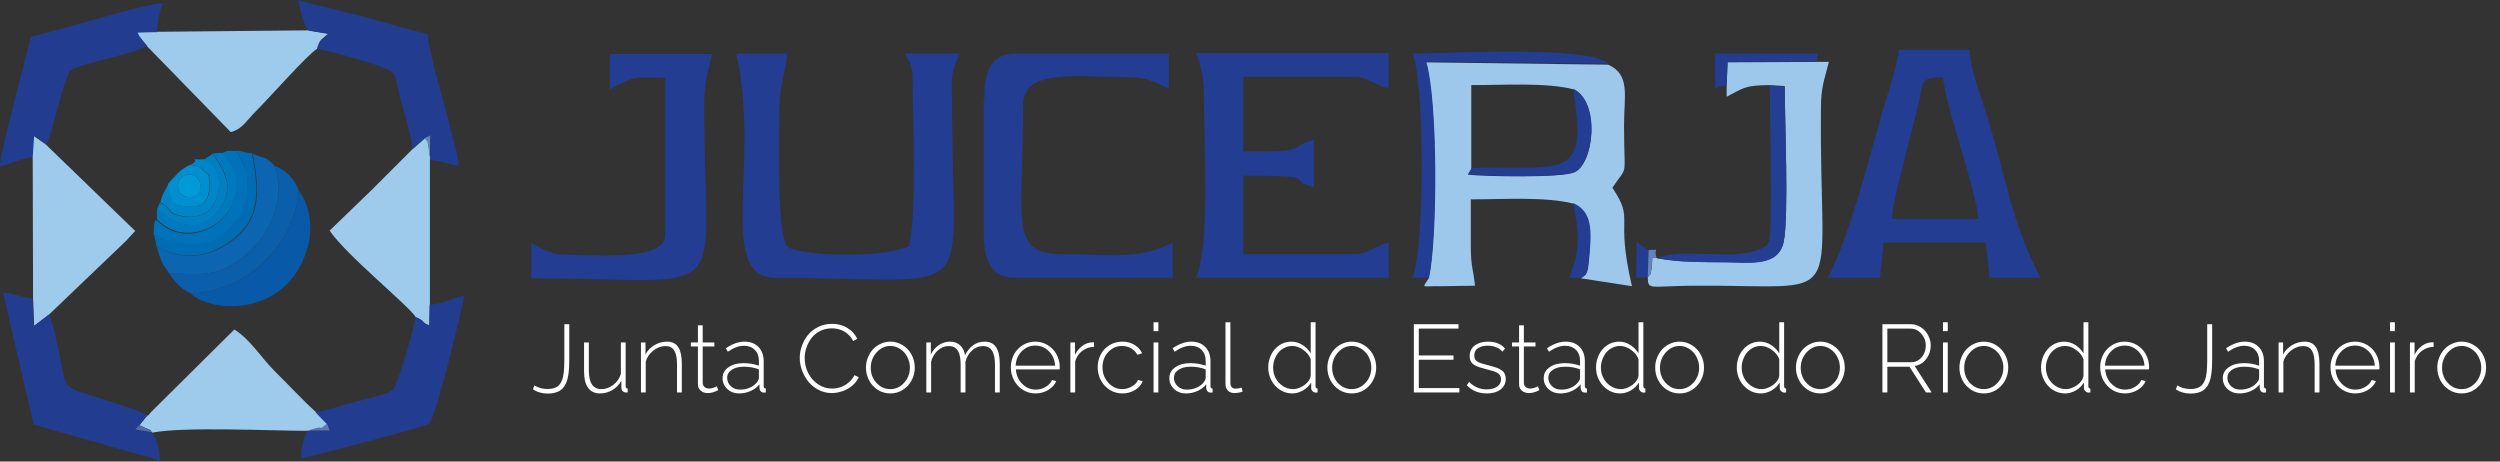 <svg width="260" height="48" viewBox="0 0 260 48" fill="none" xmlns="http://www.w3.org/2000/svg">
<rect x="0" y="0" width="260" height="48" fill="#333333" stroke="none"/>
<g clip-path="url(#clip0_650_218)">
<path fill-rule="evenodd" clip-rule="evenodd" d="M15.269 4.781L24 13.739C25.133 13.436 25.549 12.681 26.305 11.887C28.044 10.148 31.936 5.726 32.957 5.084C33.297 3.988 33.373 4.215 34.129 3.496L32.088 3.156L16.289 3.307L14.248 3.345C14.627 4.063 14.324 3.534 14.702 4.063C14.891 4.366 15.08 4.517 15.269 4.744V4.781Z" fill="#9ECAEC"/>
<path fill-rule="evenodd" clip-rule="evenodd" d="M3.402 16.309L3.439 31.011L3.553 33.883L5.14 32.674L13.001 25.153C13.039 25.115 13.115 25.039 13.152 25.002L14.06 24.019L4.762 15.024L3.477 14.117L3.326 16.347L3.402 16.309Z" fill="#9ECAEC"/>
<path fill-rule="evenodd" clip-rule="evenodd" d="M15.345 43.181L14.513 44.201C14.816 44.428 14.627 44.239 15.118 44.504C15.798 44.844 15.458 44.504 15.836 44.995C19.086 44.352 28.157 44.806 32.05 44.806L32.995 44.541C33.826 44.315 32.844 45.033 34.053 44.088L32.881 42.878C31.407 41.556 30.085 40.082 28.611 38.645C27.099 37.134 26.116 35.395 24.378 34.261L15.685 42.878C15.647 42.916 15.571 43.03 15.534 43.067C15.496 43.105 15.42 43.181 15.383 43.256L15.345 43.181Z" fill="#9ECAEC"/>
<path fill-rule="evenodd" clip-rule="evenodd" d="M42.897 15.515C41.461 16.951 40.138 18.274 38.664 19.748L34.28 23.981C35.943 26.476 42.481 31.767 43.237 32.976C44.333 33.43 43.728 33.505 44.673 33.846L44.711 31.653V16.611L44.749 16.384C44.598 15.78 44.711 15.78 44.598 15.326C44.333 14.155 44.711 14.986 44.182 14.381L42.897 15.515Z" fill="#9ECAEC"/>
<path fill-rule="evenodd" clip-rule="evenodd" d="M3.402 16.309L3.553 14.079L4.838 14.986C5.556 13.588 6.652 7.881 7.37 7.314C8.201 6.633 13.795 5.651 15.307 4.781C15.118 4.555 14.967 4.366 14.74 4.101C14.362 3.61 14.664 4.101 14.286 3.383L16.327 3.345C16.365 2.174 16.592 1.078 16.97 0.322C15.307 0.322 5.82 3.232 3.213 3.837C2.646 6.218 0.038 15.629 0 17.291C1.209 17.027 2.192 16.46 3.402 16.347V16.309Z" fill="#223C90"/>
<path fill-rule="evenodd" clip-rule="evenodd" d="M44.673 31.653L44.636 33.846C43.728 33.505 44.295 33.43 43.199 32.976C43.124 33.997 41.347 40.082 40.856 40.535C40.327 41.026 37.946 41.518 36.963 41.782C35.338 42.198 34.393 42.576 32.806 42.878L33.977 44.088L34.242 44.806H31.974C31.521 45.713 31.332 46.318 31.332 47.678C32.768 47.338 44.258 44.39 44.636 44.05C45.354 43.408 48.226 31.389 48.264 30.746C46.903 31.049 46.147 31.616 44.636 31.691L44.673 31.653Z" fill="#223C90"/>
<path fill-rule="evenodd" clip-rule="evenodd" d="M15.798 44.995L14.059 44.693L14.475 44.239L15.307 43.219C15.231 43.181 15.156 43.03 15.118 43.105L14.513 42.803C14.097 42.614 14.059 42.614 13.568 42.463L7.786 40.573C6.614 40.006 6.727 39.401 6.198 37.02C5.896 35.66 5.556 33.619 5.102 32.712L3.515 33.921L3.401 31.049C2.23 30.935 1.512 30.52 0.302 30.406L3.515 44.163L13.228 46.922C14.438 47.263 15.685 47.527 16.63 47.981C16.592 46.734 16.403 45.789 15.798 44.995Z" fill="#223C90"/>
<path fill-rule="evenodd" clip-rule="evenodd" d="M32.126 3.194L34.166 3.534C33.411 4.252 33.335 4.026 32.995 5.122C34.091 5.159 40.1 6.936 40.629 7.389C41.234 7.918 41.121 8.07 41.385 9.203C41.839 11.169 42.784 13.852 42.897 15.515L44.182 14.381L44.787 14.079L44.749 16.422L44.711 16.649C45.883 16.724 46.676 17.065 47.697 17.291C47.659 16.006 47.281 15.175 46.979 13.852C46.412 11.396 44.56 5.537 44.484 3.534C42.292 3.043 40.214 2.4 37.946 1.758L31.029 0.019C31.294 1.191 31.445 2.287 32.126 3.232V3.194Z" fill="#223C90"/>
<path fill-rule="evenodd" clip-rule="evenodd" d="M19.842 30.52C22.11 32.674 30.236 32.976 32.088 25.342C32.541 23.376 32.126 21.146 31.067 19.824C30.614 25.417 25.852 30.293 19.842 30.52Z" fill="#0859A7"/>
<path fill-rule="evenodd" clip-rule="evenodd" d="M16.327 25.72C16.743 27.194 16.819 27.345 17.612 28.441C19.653 28.479 21.656 28.705 23.244 27.987C27.628 25.984 30.047 21.033 28.535 17.254C27.628 16.158 27.439 16.535 26.267 15.969C27.061 19.861 27.061 22.658 24.491 24.775C22.148 26.665 19.389 27.269 16.365 25.72H16.327Z" fill="#0B65B0"/>
<path fill-rule="evenodd" clip-rule="evenodd" d="M17.612 28.441C18.179 29.31 18.746 29.991 19.842 30.52C25.814 30.293 30.614 25.417 31.067 19.824C30.727 18.69 29.669 17.594 28.535 17.254C30.047 21.033 27.628 25.984 23.244 27.987C21.656 28.706 19.653 28.479 17.612 28.441Z" fill="#0B5EAA"/>
<path fill-rule="evenodd" clip-rule="evenodd" d="M16.327 22.847C16.063 23.15 16.176 22.583 16.025 23.414C15.987 23.716 15.987 24.057 15.987 24.359C18.784 25.531 21.581 26.324 23.962 23.679C24.944 22.583 25.549 21.94 25.7 20.202C25.965 17.48 25.285 17.329 24.642 15.704C23.546 15.704 23.773 15.591 23.017 15.969L24.151 17.48C26.154 22.431 19.842 26.589 16.289 22.885L16.327 22.847Z" fill="#0072B9"/>
<path fill-rule="evenodd" clip-rule="evenodd" d="M15.987 24.321C16.176 25.077 16.138 24.85 16.29 25.682C19.313 27.232 22.072 26.665 24.416 24.737C26.985 22.658 26.985 19.861 26.192 15.931C25.323 15.855 25.323 15.78 24.604 15.629C25.247 17.254 25.89 17.405 25.663 20.126C25.512 21.865 24.869 22.507 23.924 23.603C21.543 26.287 18.746 25.455 15.95 24.284L15.987 24.321Z" fill="#006CB4"/>
<path fill-rule="evenodd" clip-rule="evenodd" d="M16.327 21.751V22.809C19.918 26.476 26.192 22.356 24.189 17.405L23.055 15.893L22.11 15.969C23.433 17.707 24.68 19.899 22.337 22.28C19.994 24.661 17.461 22.545 16.327 21.751Z" fill="#0079BE"/>
<path fill-rule="evenodd" clip-rule="evenodd" d="M19.842 17.14C21.09 17.367 20.901 17.518 21.732 18.198C22.11 20.995 21.203 21.94 18.368 21.298C17.915 20.655 17.65 20.277 17.499 19.181C17.121 19.861 16.894 20.202 16.668 21.033C18.066 21.751 17.31 22.205 19.011 22.469C20.069 22.658 21.165 22.469 21.845 21.751C23.206 20.315 23.244 17.14 21.165 16.573C19.54 16.573 20.56 16.498 20.22 16.876L19.918 17.102L19.842 17.14Z" fill="#0085C8"/>
<path fill-rule="evenodd" clip-rule="evenodd" d="M21.127 16.611C23.206 17.178 23.206 20.315 21.808 21.789C21.165 22.469 20.031 22.658 18.973 22.507C17.272 22.243 18.028 21.789 16.63 21.071L16.327 21.789C17.461 22.583 20.031 24.699 22.337 22.318C24.642 19.937 23.395 17.745 22.11 16.006L21.127 16.649V16.611Z" fill="#007FC3"/>
<path fill-rule="evenodd" clip-rule="evenodd" d="M18.595 19.824C18.028 18.123 20.334 17.48 20.787 18.954C21.316 20.731 18.935 20.92 18.595 19.824ZM17.461 19.181C17.612 20.277 17.877 20.693 18.33 21.298C21.165 21.978 22.072 20.995 21.694 18.198C20.863 17.518 21.052 17.367 19.804 17.14C18.633 17.632 18.255 18.312 17.423 19.181H17.461Z" fill="#008FD0"/>
<path fill-rule="evenodd" clip-rule="evenodd" d="M18.595 19.824C18.973 20.92 21.354 20.731 20.787 18.954C20.334 17.48 18.028 18.123 18.595 19.824Z" fill="#009AD9"/>
<path fill-rule="evenodd" clip-rule="evenodd" d="M32.012 44.768H34.28L34.015 44.05C32.806 44.995 33.789 44.277 32.957 44.504L32.012 44.768Z" fill="#5979B7"/>
<path fill-rule="evenodd" clip-rule="evenodd" d="M15.798 44.995C15.382 44.504 15.723 44.882 15.08 44.504C14.589 44.277 14.816 44.428 14.475 44.201L14.06 44.655L15.798 44.957V44.995Z" fill="#506DB0"/>
<path fill-rule="evenodd" clip-rule="evenodd" d="M44.711 16.422L44.749 14.079L44.144 14.381C44.673 15.024 44.333 14.154 44.56 15.326C44.673 15.78 44.522 15.78 44.711 16.384V16.422Z" fill="#6184BD"/>
<g clip-path="url(#clip1_650_218)">
<path fill-rule="evenodd" clip-rule="evenodd" d="M153.012 17.544V8.851C156.489 8.851 160.787 8.562 163.637 9.286C166.438 10.687 165.762 17.061 163.733 17.931C162.381 18.51 154.557 18.366 152.674 18.172L153.012 17.593V17.544ZM148.617 28.894C147.893 30.101 147.7 29.715 150.018 29.763C151.08 29.763 152.288 29.715 153.398 29.715C153.253 28.121 152.964 27.783 152.964 25.658C152.964 24.016 152.964 22.374 152.964 20.732C156.441 20.732 160.739 20.442 163.588 21.167C165.52 22.084 165.52 23.871 165.23 26.914C165.037 28.894 164.796 28.604 164.409 28.942L169.722 29.763C167.935 22.133 170.06 23.098 167.693 19.525C169.384 16.965 168.901 18.848 168.901 13.005C168.901 9.914 169.577 7.789 167.259 6.727L148.279 6.485C149.486 10.445 149.486 24.837 148.569 28.99L148.617 28.894Z" fill="#9DC8EB"/>
<path fill-rule="evenodd" clip-rule="evenodd" d="M80.618 28.894C102.206 28.894 99.067 32.129 99.019 11.701C99.019 8.513 98.681 7.789 99.84 5.567H94.093C94.527 6.388 94.914 6.775 94.914 8.03C94.914 12.473 95.397 21.794 94.527 25.61C91.823 26.913 82.84 26.624 81.874 25.61C80.715 24.451 81.053 13.198 81.053 11.314C81.053 8.707 81.681 7.741 81.874 5.567H76.562C79.17 16.723 74.388 28.894 80.667 28.894H80.618Z" fill="#223D92"/>
<path fill-rule="evenodd" clip-rule="evenodd" d="M202.079 8.03C202.321 11.121 205.508 19.573 205.749 22.76H196.767C196.815 20.732 198.892 13.633 199.519 10.783C200.051 8.417 199.664 8.079 202.079 8.03ZM190.199 28.894H195.511L195.897 25.223H206.522L206.909 28.894H212.221C209.082 22.953 208.599 18.124 206.426 11.363C205.943 9.914 204.88 6.968 204.832 5.181H197.491C197.346 6.823 196.332 9.672 195.849 11.314C194.4 16.434 192.275 24.789 190.102 28.894H190.199Z" fill="#223D92"/>
<path fill-rule="evenodd" clip-rule="evenodd" d="M125.194 9.673C125.194 14.55 125.87 25.803 124.373 28.894H144.416V25.223C142.773 25.61 142.387 26.431 140.745 26.431H129.299V18.269C137.751 18.269 133.501 18.655 136.64 19.476V14.55C133.453 15.42 136.833 15.758 129.299 15.758V7.982H140.745C142.387 7.982 142.773 8.803 144.416 9.19V5.519H124.373C124.856 6.582 125.194 8.031 125.194 9.624V9.673Z" fill="#223D92"/>
<path fill-rule="evenodd" clip-rule="evenodd" d="M102.303 10.493V23.968C102.303 26.72 102.786 28.894 105.587 28.894H121.959V25.223C118.481 27.058 115.487 26.431 110.513 26.431C104.862 26.431 106.408 23.002 106.408 10.88C106.408 7.016 112.445 8.03 117.467 8.03C119.254 8.03 120.365 8.658 121.572 9.238V5.567H105.635C102.834 5.567 102.351 7.741 102.351 10.493H102.303Z" fill="#223D92"/>
<path fill-rule="evenodd" clip-rule="evenodd" d="M63.426 9.286C66.227 7.789 65.792 8.079 69.173 8.079V24.451C69.173 27.252 61.59 26.479 58.548 26.479C57.292 26.479 56.181 25.755 55.264 25.272V28.942C76.417 28.942 73.374 32.13 73.23 11.749C73.23 8.465 73.471 8.079 74.05 5.616H63.426V9.286Z" fill="#223D92"/>
<path fill-rule="evenodd" clip-rule="evenodd" d="M179.574 8.851V10.059C181.264 9.189 181.457 8.851 184.065 8.851L185.611 8.948C185.611 12.425 186.045 22.326 185.514 25.078C184.983 27.735 182.037 27.3 179.574 27.252C176.628 27.252 174.744 27.3 172.281 26.817H171.847C171.847 26.962 171.798 27.88 171.75 28.024C171.557 28.894 171.702 28.362 171.364 28.845C171.412 30.198 171.509 29.763 175.903 29.715C192.565 29.57 189.184 32.516 189.378 11.314C189.378 8.948 189.764 8.272 190.199 6.437H188.991L179.67 6.485L179.574 8.9V8.851Z" fill="#9DC8EB"/>
<path fill-rule="evenodd" clip-rule="evenodd" d="M148.617 28.894C149.535 24.74 149.535 10.349 148.327 6.388L167.307 6.63C165.375 4.698 150.404 5.567 146.878 5.567C148.182 8.224 148.182 26.141 146.878 28.894H148.617Z" fill="#223D92"/>
<path fill-rule="evenodd" clip-rule="evenodd" d="M172.281 26.865C174.793 27.3 176.628 27.252 179.574 27.3C182.037 27.3 184.983 27.783 185.514 25.127C186.045 22.422 185.611 12.474 185.611 8.996L184.065 8.9C184.065 13.681 184.259 18.945 184.114 23.63C184.065 25.32 184.017 25.513 182.81 25.996C180.057 27.107 175.083 25.706 172.281 26.865Z" fill="#243E92"/>
<path fill-rule="evenodd" clip-rule="evenodd" d="M153.012 17.544L152.674 18.124C154.606 18.317 162.381 18.51 163.733 17.883C165.762 17.013 166.486 10.638 163.637 9.238C163.878 11.942 164.941 15.806 162.381 16.965C160.642 17.786 155.668 17.255 153.012 17.496V17.544Z" fill="#223D92"/>
<path fill-rule="evenodd" clip-rule="evenodd" d="M179.574 8.851L179.67 6.437L188.991 6.388V5.567H178.366V9.238C178.898 8.948 178.801 8.996 179.574 8.851Z" fill="#223D92"/>
<path fill-rule="evenodd" clip-rule="evenodd" d="M164.458 28.894C164.844 28.556 165.134 28.845 165.279 26.865C165.569 23.823 165.569 22.036 163.637 21.118C163.782 22.664 164.168 23.098 164.071 25.223C164.023 27.01 163.589 27.397 163.25 28.894H164.458Z" fill="#223D92"/>
<path fill-rule="evenodd" clip-rule="evenodd" d="M171.364 28.845L171.46 26.044L170.205 25.175L170.156 28.894L171.364 28.845Z" fill="#223D92"/>
<path fill-rule="evenodd" clip-rule="evenodd" d="M171.364 28.845C171.702 28.363 171.557 28.894 171.75 28.024C171.75 27.928 171.847 26.962 171.847 26.817H172.281C171.895 25.755 172.813 25.996 171.46 25.996L171.364 28.797V28.845Z" fill="#6184BD"/>
<path d="M55.586 40.077C55.957 40.331 56.416 40.458 56.963 40.458C57.178 40.458 57.368 40.435 57.534 40.389C57.7 40.344 57.844 40.282 57.964 40.204C58.088 40.123 58.192 40.015 58.277 39.882C58.361 39.745 58.43 39.6 58.482 39.447C58.537 39.291 58.579 39.102 58.609 38.881C58.641 38.659 58.662 38.436 58.672 38.212C58.685 37.987 58.692 37.723 58.692 37.421V33.719H59.204V37.328C59.204 37.66 59.198 37.953 59.185 38.207C59.172 38.457 59.146 38.715 59.107 38.978C59.068 39.239 59.014 39.462 58.946 39.647C58.88 39.833 58.793 40.012 58.682 40.184C58.571 40.354 58.438 40.49 58.282 40.594C58.129 40.699 57.943 40.78 57.725 40.839C57.507 40.901 57.259 40.931 56.983 40.931C56.377 40.931 55.858 40.783 55.425 40.487L55.586 40.077ZM60.742 38.617V35.619H61.24V38.549C61.24 39.828 61.677 40.468 62.549 40.468C62.989 40.468 63.397 40.323 63.775 40.033C64.152 39.743 64.418 39.366 64.571 38.9V35.619H65.069V40.16C65.069 40.316 65.139 40.399 65.279 40.409V40.819C65.165 40.829 65.082 40.829 65.029 40.819C64.919 40.803 64.825 40.752 64.746 40.668C64.671 40.583 64.632 40.484 64.629 40.37L64.619 39.589C64.395 40.002 64.084 40.328 63.687 40.565C63.29 40.8 62.86 40.917 62.398 40.917C61.854 40.917 61.442 40.723 61.162 40.336C60.882 39.948 60.742 39.375 60.742 38.617ZM70.908 40.819H70.41V37.919C70.41 37.251 70.314 36.763 70.122 36.454C69.93 36.145 69.629 35.99 69.219 35.99C68.776 35.99 68.355 36.145 67.954 36.454C67.557 36.763 67.292 37.146 67.158 37.601V40.819H66.66V35.619H67.129V36.859C67.341 36.462 67.65 36.141 68.057 35.897C68.467 35.653 68.902 35.531 69.361 35.531C69.907 35.531 70.301 35.725 70.542 36.112C70.786 36.496 70.908 37.069 70.908 37.831V40.819ZM74.693 40.57L74.634 40.604C74.595 40.624 74.561 40.64 74.531 40.653C74.502 40.666 74.458 40.686 74.4 40.712C74.344 40.734 74.289 40.756 74.234 40.775C74.178 40.791 74.117 40.808 74.048 40.824C73.983 40.84 73.911 40.853 73.833 40.863C73.758 40.873 73.682 40.878 73.604 40.878C73.314 40.878 73.072 40.796 72.876 40.633C72.681 40.468 72.583 40.24 72.583 39.95V36.029H71.851V35.619H72.583V33.837H73.081V35.619H74.292V36.029H73.081V39.828C73.091 40.013 73.158 40.157 73.281 40.258C73.405 40.358 73.555 40.409 73.731 40.409C73.854 40.409 73.981 40.391 74.112 40.355C74.242 40.316 74.336 40.282 74.395 40.253C74.457 40.22 74.505 40.193 74.541 40.17L74.693 40.57ZM75.147 39.32C75.147 38.861 75.349 38.488 75.752 38.202C76.156 37.912 76.68 37.767 77.325 37.767C77.901 37.767 78.434 37.855 78.926 38.031V37.538C78.926 37.056 78.784 36.674 78.501 36.39C78.221 36.104 77.842 35.961 77.364 35.961C76.849 35.961 76.293 36.167 75.694 36.581L75.484 36.219C76.167 35.761 76.812 35.531 77.417 35.531C78.036 35.531 78.524 35.715 78.882 36.083C79.243 36.447 79.424 36.945 79.424 37.577V40.16C79.424 40.316 79.497 40.399 79.644 40.409V40.819C79.497 40.829 79.414 40.832 79.395 40.829C79.271 40.816 79.173 40.765 79.102 40.678C79.03 40.59 78.991 40.49 78.985 40.38V39.969C78.747 40.266 78.439 40.498 78.062 40.668C77.684 40.834 77.289 40.917 76.875 40.917C76.38 40.917 75.969 40.764 75.64 40.458C75.311 40.152 75.147 39.773 75.147 39.32ZM78.726 39.75C78.859 39.587 78.926 39.431 78.926 39.281V38.417C78.46 38.231 77.943 38.138 77.373 38.138C76.846 38.138 76.423 38.244 76.104 38.456C75.785 38.664 75.625 38.943 75.625 39.291C75.625 39.629 75.751 39.919 76.001 40.16C76.255 40.401 76.579 40.521 76.973 40.521C77.341 40.521 77.683 40.451 77.998 40.311C78.314 40.168 78.557 39.981 78.726 39.75ZM86.533 33.68C87.142 33.68 87.674 33.822 88.13 34.105C88.586 34.385 88.928 34.76 89.156 35.228L88.736 35.468C88.576 35.155 88.369 34.898 88.115 34.696C87.862 34.491 87.601 34.349 87.334 34.271C87.071 34.19 86.791 34.149 86.494 34.149C86.061 34.149 85.663 34.24 85.298 34.423C84.937 34.605 84.641 34.844 84.409 35.14C84.182 35.437 84.004 35.767 83.877 36.132C83.75 36.496 83.687 36.869 83.687 37.25C83.687 37.803 83.811 38.322 84.058 38.807C84.305 39.289 84.647 39.676 85.083 39.969C85.523 40.263 86.003 40.409 86.524 40.409C86.823 40.409 87.116 40.363 87.403 40.272C87.689 40.178 87.964 40.023 88.228 39.808C88.495 39.59 88.706 39.327 88.862 39.017L89.307 39.227C89.157 39.569 88.926 39.869 88.614 40.126C88.301 40.38 87.961 40.568 87.593 40.692C87.225 40.816 86.856 40.878 86.485 40.878C86.016 40.878 85.572 40.772 85.152 40.56C84.735 40.349 84.383 40.07 84.097 39.725C83.814 39.38 83.589 38.99 83.423 38.553C83.257 38.114 83.174 37.67 83.174 37.221C83.174 36.788 83.251 36.363 83.404 35.946C83.557 35.526 83.771 35.148 84.048 34.813C84.328 34.475 84.684 34.201 85.117 33.993C85.55 33.785 86.022 33.68 86.533 33.68ZM90.059 38.231C90.059 37.87 90.124 37.525 90.254 37.196C90.384 36.864 90.562 36.576 90.786 36.332C91.011 36.088 91.281 35.894 91.597 35.751C91.913 35.604 92.246 35.531 92.598 35.531C93.063 35.531 93.492 35.655 93.882 35.902C94.276 36.146 94.584 36.475 94.805 36.888C95.026 37.302 95.137 37.749 95.137 38.231C95.137 38.71 95.026 39.154 94.805 39.564C94.587 39.974 94.282 40.303 93.892 40.55C93.501 40.795 93.07 40.917 92.598 40.917C92.123 40.917 91.69 40.795 91.299 40.55C90.908 40.303 90.604 39.974 90.386 39.564C90.168 39.154 90.059 38.71 90.059 38.231ZM91.153 39.823C91.55 40.253 92.028 40.468 92.588 40.468C93.148 40.468 93.628 40.248 94.029 39.808C94.429 39.369 94.629 38.84 94.629 38.221C94.629 37.922 94.574 37.634 94.463 37.357C94.356 37.081 94.211 36.843 94.029 36.644C93.846 36.443 93.63 36.281 93.379 36.161C93.132 36.04 92.871 35.98 92.598 35.98C92.044 35.98 91.566 36.205 91.162 36.654C90.759 37.1 90.557 37.632 90.557 38.251C90.557 38.866 90.755 39.39 91.153 39.823ZM103.975 40.819H103.477V37.919C103.477 37.264 103.374 36.779 103.169 36.464C102.967 36.148 102.656 35.99 102.237 35.99C101.813 35.99 101.434 36.14 101.099 36.439C100.767 36.739 100.536 37.129 100.406 37.611V40.819H99.907V37.919C99.907 37.255 99.807 36.768 99.605 36.459C99.406 36.146 99.097 35.99 98.677 35.99C98.257 35.99 97.879 36.138 97.544 36.434C97.212 36.727 96.976 37.116 96.836 37.601V40.819H96.338V35.619H96.807V36.859C97.022 36.439 97.303 36.114 97.652 35.883C98 35.648 98.382 35.531 98.799 35.531C99.229 35.531 99.58 35.66 99.854 35.917C100.13 36.171 100.298 36.511 100.357 36.937C100.851 36 101.532 35.531 102.398 35.531C102.945 35.531 103.343 35.726 103.594 36.117C103.848 36.508 103.975 37.079 103.975 37.831V40.819ZM107.696 40.917C107.22 40.917 106.784 40.795 106.387 40.55C105.993 40.303 105.684 39.971 105.459 39.554C105.238 39.138 105.127 38.685 105.127 38.197C105.127 37.712 105.236 37.266 105.454 36.859C105.676 36.452 105.98 36.13 106.367 35.892C106.758 35.651 107.191 35.531 107.666 35.531C108.145 35.531 108.579 35.653 108.97 35.897C109.364 36.138 109.67 36.462 109.888 36.869C110.106 37.276 110.215 37.718 110.215 38.197C110.215 38.311 110.212 38.384 110.205 38.417H105.65C105.692 39.016 105.912 39.517 106.309 39.921C106.706 40.321 107.175 40.521 107.715 40.521C108.076 40.521 108.417 40.428 108.736 40.243C109.058 40.054 109.282 39.813 109.409 39.52L109.849 39.638C109.699 40.008 109.422 40.315 109.019 40.555C108.615 40.796 108.174 40.917 107.696 40.917ZM105.625 38.031H109.737C109.694 37.422 109.478 36.923 109.087 36.532C108.697 36.138 108.226 35.941 107.676 35.941C107.123 35.941 106.651 36.14 106.26 36.537C105.869 36.931 105.658 37.429 105.625 38.031ZM113.78 36.068C113.314 36.084 112.906 36.226 112.554 36.493C112.202 36.757 111.957 37.115 111.817 37.567V40.819H111.319V35.619H111.797V36.898C111.976 36.534 112.215 36.237 112.515 36.01C112.814 35.778 113.132 35.645 113.467 35.609C113.555 35.603 113.659 35.599 113.78 35.599V36.068ZM116.729 40.917C116.253 40.917 115.817 40.795 115.42 40.55C115.026 40.303 114.717 39.971 114.492 39.554C114.271 39.138 114.16 38.685 114.16 38.197C114.16 37.709 114.268 37.261 114.483 36.854C114.701 36.447 115.007 36.125 115.401 35.888C115.795 35.65 116.234 35.531 116.719 35.531C117.188 35.531 117.603 35.638 117.964 35.853C118.325 36.065 118.597 36.359 118.78 36.737L118.291 36.898C118.138 36.612 117.919 36.387 117.632 36.224C117.349 36.062 117.038 35.98 116.699 35.98C116.127 35.98 115.643 36.193 115.249 36.62C114.855 37.043 114.658 37.569 114.658 38.197C114.658 38.822 114.86 39.358 115.264 39.803C115.668 40.246 116.149 40.468 116.709 40.468C117.067 40.468 117.409 40.371 117.735 40.179C118.063 39.987 118.268 39.764 118.35 39.511L118.838 39.647C118.705 40.015 118.439 40.319 118.042 40.56C117.648 40.798 117.211 40.917 116.729 40.917ZM119.971 34.437V33.519H120.469V34.437H119.971ZM119.971 40.819V35.619H120.469V40.819H119.971ZM121.612 39.32C121.612 38.861 121.813 38.488 122.217 38.202C122.621 37.912 123.145 37.767 123.789 37.767C124.365 37.767 124.899 37.855 125.391 38.031V37.538C125.391 37.056 125.249 36.674 124.966 36.39C124.686 36.104 124.307 35.961 123.828 35.961C123.314 35.961 122.757 36.167 122.158 36.581L121.948 36.219C122.632 35.761 123.277 35.531 123.882 35.531C124.501 35.531 124.989 35.715 125.347 36.083C125.708 36.447 125.889 36.945 125.889 37.577V40.16C125.889 40.316 125.962 40.399 126.109 40.409V40.819C125.962 40.829 125.879 40.832 125.86 40.829C125.736 40.816 125.638 40.765 125.567 40.678C125.495 40.59 125.456 40.49 125.449 40.38V39.969C125.212 40.266 124.904 40.498 124.527 40.668C124.149 40.834 123.753 40.917 123.34 40.917C122.845 40.917 122.434 40.764 122.105 40.458C121.776 40.152 121.612 39.773 121.612 39.32ZM125.191 39.75C125.324 39.587 125.391 39.431 125.391 39.281V38.417C124.925 38.231 124.408 38.138 123.838 38.138C123.311 38.138 122.888 38.244 122.569 38.456C122.25 38.664 122.09 38.943 122.09 39.291C122.09 39.629 122.215 39.919 122.466 40.16C122.72 40.401 123.044 40.521 123.438 40.521C123.806 40.521 124.147 40.451 124.463 40.311C124.779 40.168 125.021 39.981 125.191 39.75ZM127.451 33.519H127.959V39.789C127.959 40.209 128.14 40.419 128.501 40.419C128.713 40.419 128.923 40.383 129.131 40.311L129.229 40.721C128.955 40.826 128.672 40.878 128.379 40.878C128.099 40.878 127.875 40.793 127.705 40.624C127.536 40.455 127.451 40.227 127.451 39.94V33.519ZM131.895 38.231C131.895 37.749 131.996 37.303 132.198 36.893C132.403 36.48 132.689 36.15 133.057 35.902C133.425 35.655 133.833 35.531 134.282 35.531C134.709 35.531 135.1 35.645 135.454 35.873C135.812 36.101 136.099 36.392 136.314 36.747V33.519H136.817V40.16C136.817 40.316 136.887 40.399 137.027 40.409V40.819C136.896 40.829 136.815 40.832 136.782 40.829C136.665 40.809 136.566 40.754 136.485 40.663C136.403 40.572 136.363 40.471 136.363 40.36V39.779C136.151 40.124 135.866 40.401 135.508 40.609C135.15 40.814 134.779 40.917 134.395 40.917C133.926 40.917 133.498 40.79 133.111 40.536C132.723 40.279 132.424 39.945 132.212 39.535C132.001 39.125 131.895 38.69 131.895 38.231ZM136.314 39.071V37.357C136.177 36.98 135.918 36.656 135.537 36.386C135.16 36.115 134.779 35.98 134.395 35.98C134.102 35.98 133.828 36.045 133.574 36.175C133.321 36.303 133.109 36.472 132.94 36.683C132.774 36.895 132.642 37.136 132.544 37.406C132.45 37.676 132.403 37.955 132.403 38.241C132.403 38.635 132.494 39.003 132.676 39.344C132.862 39.683 133.114 39.955 133.433 40.16C133.755 40.365 134.105 40.468 134.483 40.468C134.727 40.468 134.984 40.406 135.254 40.282C135.528 40.158 135.765 39.987 135.967 39.769C136.169 39.548 136.284 39.315 136.314 39.071ZM138.047 38.231C138.047 37.87 138.112 37.525 138.242 37.196C138.373 36.864 138.55 36.576 138.775 36.332C138.999 36.088 139.269 35.894 139.585 35.751C139.901 35.604 140.235 35.531 140.586 35.531C141.052 35.531 141.48 35.655 141.87 35.902C142.264 36.146 142.572 36.475 142.793 36.888C143.015 37.302 143.125 37.749 143.125 38.231C143.125 38.71 143.015 39.154 142.793 39.564C142.575 39.974 142.271 40.303 141.88 40.55C141.49 40.795 141.058 40.917 140.586 40.917C140.111 40.917 139.678 40.795 139.287 40.55C138.897 40.303 138.592 39.974 138.374 39.564C138.156 39.154 138.047 38.71 138.047 38.231ZM139.141 39.823C139.538 40.253 140.017 40.468 140.576 40.468C141.136 40.468 141.616 40.248 142.017 39.808C142.417 39.369 142.617 38.84 142.617 38.221C142.617 37.922 142.562 37.634 142.451 37.357C142.344 37.081 142.199 36.843 142.017 36.644C141.835 36.443 141.618 36.281 141.367 36.161C141.12 36.04 140.86 35.98 140.586 35.98C140.033 35.98 139.554 36.205 139.151 36.654C138.747 37.1 138.545 37.632 138.545 38.251C138.545 38.866 138.744 39.39 139.141 39.823ZM151.773 40.36V40.819H147.041V33.719H151.685V34.178H147.554V36.971H151.162V37.411H147.554V40.36H151.773ZM154.629 40.917C153.77 40.917 153.076 40.633 152.549 40.067L152.779 39.721C153.316 40.238 153.926 40.497 154.61 40.497C155.062 40.497 155.425 40.402 155.698 40.214C155.972 40.025 156.109 39.766 156.109 39.437C156.109 39.144 155.977 38.921 155.713 38.768C155.531 38.664 155.168 38.544 154.624 38.407C154.598 38.401 154.558 38.391 154.502 38.378H154.497L154.492 38.373H154.488H154.483H154.478L154.473 38.368H154.468C154.23 38.306 154.035 38.251 153.882 38.202C153.732 38.153 153.584 38.093 153.438 38.021C153.295 37.946 153.184 37.867 153.106 37.782C153.028 37.694 152.964 37.59 152.915 37.469C152.87 37.346 152.847 37.203 152.847 37.04C152.847 36.555 153.026 36.182 153.384 35.922C153.742 35.661 154.199 35.531 154.756 35.531C155.153 35.531 155.505 35.596 155.811 35.726C156.117 35.856 156.353 36.034 156.519 36.258L156.245 36.581C156.089 36.376 155.876 36.219 155.606 36.112C155.336 36.005 155.039 35.951 154.717 35.951C154.313 35.951 153.98 36.036 153.716 36.205C153.456 36.371 153.325 36.63 153.325 36.981C153.325 37.066 153.335 37.142 153.355 37.211C153.374 37.279 153.397 37.339 153.423 37.391C153.452 37.443 153.5 37.494 153.565 37.543C153.63 37.588 153.688 37.627 153.74 37.66C153.796 37.689 153.879 37.723 153.99 37.763C154.1 37.798 154.196 37.828 154.278 37.85C154.359 37.873 154.476 37.906 154.629 37.948C154.841 38 155.005 38.044 155.122 38.08C155.243 38.112 155.383 38.155 155.542 38.207C155.705 38.259 155.83 38.309 155.918 38.358C156.006 38.404 156.099 38.462 156.197 38.534C156.297 38.602 156.372 38.677 156.421 38.758C156.47 38.837 156.511 38.929 156.543 39.037C156.579 39.141 156.597 39.258 156.597 39.388C156.597 39.86 156.418 40.233 156.06 40.507C155.702 40.78 155.225 40.917 154.629 40.917ZM160.093 40.57L160.034 40.604C159.995 40.624 159.961 40.64 159.932 40.653C159.903 40.666 159.859 40.686 159.8 40.712C159.745 40.734 159.689 40.756 159.634 40.775C159.579 40.791 159.517 40.808 159.448 40.824C159.383 40.84 159.312 40.853 159.234 40.863C159.159 40.873 159.082 40.878 159.004 40.878C158.714 40.878 158.472 40.796 158.277 40.633C158.081 40.468 157.984 40.24 157.984 39.95V36.029H157.251V35.619H157.984V33.837H158.482V35.619H159.693V36.029H158.482V39.828C158.491 40.013 158.558 40.157 158.682 40.258C158.806 40.358 158.955 40.409 159.131 40.409C159.255 40.409 159.382 40.391 159.512 40.355C159.642 40.316 159.737 40.282 159.795 40.253C159.857 40.22 159.906 40.193 159.942 40.17L160.093 40.57ZM160.547 39.32C160.547 38.861 160.749 38.488 161.153 38.202C161.556 37.912 162.08 37.767 162.725 37.767C163.301 37.767 163.835 37.855 164.326 38.031V37.538C164.326 37.056 164.185 36.674 163.902 36.39C163.622 36.104 163.242 35.961 162.764 35.961C162.25 35.961 161.693 36.167 161.094 36.581L160.884 36.219C161.568 35.761 162.212 35.531 162.818 35.531C163.436 35.531 163.924 35.715 164.282 36.083C164.644 36.447 164.824 36.945 164.824 37.577V40.16C164.824 40.316 164.898 40.399 165.044 40.409V40.819C164.898 40.829 164.815 40.832 164.795 40.829C164.671 40.816 164.574 40.765 164.502 40.678C164.431 40.59 164.392 40.49 164.385 40.38V39.969C164.147 40.266 163.84 40.498 163.462 40.668C163.085 40.834 162.689 40.917 162.276 40.917C161.781 40.917 161.369 40.764 161.04 40.458C160.712 40.152 160.547 39.773 160.547 39.32ZM164.126 39.75C164.26 39.587 164.326 39.431 164.326 39.281V38.417C163.861 38.231 163.343 38.138 162.774 38.138C162.246 38.138 161.823 38.244 161.504 38.456C161.185 38.664 161.026 38.943 161.026 39.291C161.026 39.629 161.151 39.919 161.402 40.16C161.656 40.401 161.979 40.521 162.373 40.521C162.741 40.521 163.083 40.451 163.399 40.311C163.714 40.168 163.957 39.981 164.126 39.75ZM165.987 38.231C165.987 37.749 166.087 37.303 166.289 36.893C166.494 36.48 166.781 36.15 167.149 35.902C167.517 35.655 167.925 35.531 168.374 35.531C168.801 35.531 169.191 35.645 169.546 35.873C169.904 36.101 170.191 36.392 170.406 36.747V33.519H170.908V40.16C170.908 40.316 170.978 40.399 171.118 40.409V40.819C170.988 40.829 170.907 40.832 170.874 40.829C170.757 40.809 170.658 40.754 170.576 40.663C170.495 40.572 170.454 40.471 170.454 40.36V39.779C170.243 40.124 169.958 40.401 169.6 40.609C169.242 40.814 168.871 40.917 168.487 40.917C168.018 40.917 167.59 40.79 167.202 40.536C166.815 40.279 166.516 39.945 166.304 39.535C166.092 39.125 165.987 38.69 165.987 38.231ZM170.406 39.071V37.357C170.269 36.98 170.01 36.656 169.629 36.386C169.252 36.115 168.871 35.98 168.487 35.98C168.194 35.98 167.92 36.045 167.666 36.175C167.412 36.303 167.201 36.472 167.031 36.683C166.865 36.895 166.734 37.136 166.636 37.406C166.542 37.676 166.494 37.955 166.494 38.241C166.494 38.635 166.586 39.003 166.768 39.344C166.953 39.683 167.206 39.955 167.525 40.16C167.847 40.365 168.197 40.468 168.574 40.468C168.819 40.468 169.076 40.406 169.346 40.282C169.619 40.158 169.857 39.987 170.059 39.769C170.261 39.548 170.376 39.315 170.406 39.071ZM172.139 38.231C172.139 37.87 172.204 37.525 172.334 37.196C172.464 36.864 172.642 36.576 172.866 36.332C173.091 36.088 173.361 35.894 173.677 35.751C173.993 35.604 174.326 35.531 174.678 35.531C175.143 35.531 175.572 35.655 175.962 35.902C176.356 36.146 176.664 36.475 176.885 36.888C177.106 37.302 177.217 37.749 177.217 38.231C177.217 38.71 177.106 39.154 176.885 39.564C176.667 39.974 176.363 40.303 175.972 40.55C175.581 40.795 175.15 40.917 174.678 40.917C174.203 40.917 173.77 40.795 173.379 40.55C172.989 40.303 172.684 39.974 172.466 39.564C172.248 39.154 172.139 38.71 172.139 38.231ZM173.233 39.823C173.63 40.253 174.108 40.468 174.668 40.468C175.228 40.468 175.708 40.248 176.109 39.808C176.509 39.369 176.709 38.84 176.709 38.221C176.709 37.922 176.654 37.634 176.543 37.357C176.436 37.081 176.291 36.843 176.109 36.644C175.926 36.443 175.71 36.281 175.459 36.161C175.212 36.04 174.951 35.98 174.678 35.98C174.125 35.98 173.646 36.205 173.242 36.654C172.839 37.1 172.637 37.632 172.637 38.251C172.637 38.866 172.836 39.39 173.233 39.823ZM180.625 38.231C180.625 37.749 180.726 37.303 180.928 36.893C181.133 36.48 181.42 36.15 181.787 35.902C182.155 35.655 182.564 35.531 183.013 35.531C183.439 35.531 183.83 35.645 184.185 35.873C184.543 36.101 184.829 36.392 185.044 36.747V33.519H185.547V40.16C185.547 40.316 185.617 40.399 185.757 40.409V40.819C185.627 40.829 185.545 40.832 185.513 40.829C185.396 40.809 185.296 40.754 185.215 40.663C185.134 40.572 185.093 40.471 185.093 40.36V39.779C184.881 40.124 184.597 40.401 184.239 40.609C183.88 40.814 183.509 40.917 183.125 40.917C182.656 40.917 182.228 40.79 181.841 40.536C181.454 40.279 181.154 39.945 180.943 39.535C180.731 39.125 180.625 38.69 180.625 38.231ZM185.044 39.071V37.357C184.907 36.98 184.649 36.656 184.268 36.386C183.89 36.115 183.509 35.98 183.125 35.98C182.832 35.98 182.559 36.045 182.305 36.175C182.051 36.303 181.839 36.472 181.67 36.683C181.504 36.895 181.372 37.136 181.275 37.406C181.18 37.676 181.133 37.955 181.133 38.241C181.133 38.635 181.224 39.003 181.406 39.344C181.592 39.683 181.844 39.955 182.163 40.16C182.486 40.365 182.836 40.468 183.213 40.468C183.457 40.468 183.714 40.406 183.985 40.282C184.258 40.158 184.496 39.987 184.698 39.769C184.899 39.548 185.015 39.315 185.044 39.071ZM186.778 38.231C186.778 37.87 186.843 37.525 186.973 37.196C187.103 36.864 187.281 36.576 187.505 36.332C187.73 36.088 188 35.894 188.316 35.751C188.631 35.604 188.965 35.531 189.317 35.531C189.782 35.531 190.21 35.655 190.601 35.902C190.995 36.146 191.302 36.475 191.524 36.888C191.745 37.302 191.856 37.749 191.856 38.231C191.856 38.71 191.745 39.154 191.524 39.564C191.306 39.974 191.001 40.303 190.611 40.55C190.22 40.795 189.789 40.917 189.317 40.917C188.841 40.917 188.408 40.795 188.018 40.55C187.627 40.303 187.323 39.974 187.105 39.564C186.887 39.154 186.778 38.71 186.778 38.231ZM187.871 39.823C188.268 40.253 188.747 40.468 189.307 40.468C189.867 40.468 190.347 40.248 190.747 39.808C191.148 39.369 191.348 38.84 191.348 38.221C191.348 37.922 191.293 37.634 191.182 37.357C191.074 37.081 190.93 36.843 190.747 36.644C190.565 36.443 190.349 36.281 190.098 36.161C189.851 36.04 189.59 35.98 189.317 35.98C188.763 35.98 188.285 36.205 187.881 36.654C187.477 37.1 187.276 37.632 187.276 38.251C187.276 38.866 187.474 39.39 187.871 39.823ZM195.772 40.819V33.719H198.726C199.016 33.719 199.291 33.785 199.551 33.915C199.815 34.042 200.036 34.209 200.215 34.418C200.394 34.623 200.536 34.857 200.64 35.121C200.744 35.381 200.796 35.647 200.796 35.917C200.796 36.451 200.64 36.923 200.327 37.333C200.018 37.743 199.618 37.985 199.126 38.06L200.894 40.819H200.303L198.584 38.138H196.284V40.819H195.772ZM196.284 37.67H198.775C199.071 37.67 199.336 37.585 199.571 37.416C199.805 37.246 199.982 37.03 200.103 36.766C200.223 36.499 200.283 36.216 200.283 35.917C200.283 35.458 200.127 35.054 199.815 34.706C199.505 34.354 199.136 34.178 198.706 34.178H196.284V37.67ZM202.071 34.437V33.519H202.569V34.437H202.071ZM202.071 40.819V35.619H202.569V40.819H202.071ZM203.78 38.231C203.78 37.87 203.845 37.525 203.975 37.196C204.105 36.864 204.282 36.576 204.507 36.332C204.732 36.088 205.002 35.894 205.318 35.751C205.633 35.604 205.967 35.531 206.319 35.531C206.784 35.531 207.212 35.655 207.603 35.902C207.997 36.146 208.304 36.475 208.526 36.888C208.747 37.302 208.858 37.749 208.858 38.231C208.858 38.71 208.747 39.154 208.526 39.564C208.308 39.974 208.003 40.303 207.613 40.55C207.222 40.795 206.791 40.917 206.319 40.917C205.843 40.917 205.41 40.795 205.02 40.55C204.629 40.303 204.325 39.974 204.107 39.564C203.889 39.154 203.78 38.71 203.78 38.231ZM204.873 39.823C205.27 40.253 205.749 40.468 206.309 40.468C206.869 40.468 207.349 40.248 207.749 39.808C208.15 39.369 208.35 38.84 208.35 38.221C208.35 37.922 208.295 37.634 208.184 37.357C208.076 37.081 207.932 36.843 207.749 36.644C207.567 36.443 207.351 36.281 207.1 36.161C206.852 36.04 206.592 35.98 206.319 35.98C205.765 35.98 205.287 36.205 204.883 36.654C204.479 37.1 204.278 37.632 204.278 38.251C204.278 38.866 204.476 39.39 204.873 39.823ZM212.266 38.231C212.266 37.749 212.367 37.303 212.569 36.893C212.774 36.48 213.06 36.15 213.428 35.902C213.796 35.655 214.204 35.531 214.654 35.531C215.08 35.531 215.471 35.645 215.825 35.873C216.184 36.101 216.47 36.392 216.685 36.747V33.519H217.188V40.16C217.188 40.316 217.258 40.399 217.398 40.409V40.819C217.267 40.829 217.186 40.832 217.154 40.829C217.036 40.809 216.937 40.754 216.856 40.663C216.774 40.572 216.734 40.471 216.734 40.36V39.779C216.522 40.124 216.237 40.401 215.879 40.609C215.521 40.814 215.15 40.917 214.766 40.917C214.297 40.917 213.869 40.79 213.482 40.536C213.094 40.279 212.795 39.945 212.583 39.535C212.372 39.125 212.266 38.69 212.266 38.231ZM216.685 39.071V37.357C216.548 36.98 216.289 36.656 215.908 36.386C215.531 36.115 215.15 35.98 214.766 35.98C214.473 35.98 214.199 36.045 213.946 36.175C213.692 36.303 213.48 36.472 213.311 36.683C213.145 36.895 213.013 37.136 212.915 37.406C212.821 37.676 212.774 37.955 212.774 38.241C212.774 38.635 212.865 39.003 213.047 39.344C213.233 39.683 213.485 39.955 213.804 40.16C214.126 40.365 214.476 40.468 214.854 40.468C215.098 40.468 215.355 40.406 215.625 40.282C215.899 40.158 216.136 39.987 216.338 39.769C216.54 39.548 216.656 39.315 216.685 39.071ZM220.987 40.917C220.511 40.917 220.075 40.795 219.678 40.55C219.284 40.303 218.975 39.971 218.75 39.554C218.529 39.138 218.418 38.685 218.418 38.197C218.418 37.712 218.527 37.266 218.745 36.859C218.967 36.452 219.271 36.13 219.658 35.892C220.049 35.651 220.482 35.531 220.957 35.531C221.436 35.531 221.87 35.653 222.261 35.897C222.655 36.138 222.961 36.462 223.179 36.869C223.397 37.276 223.506 37.718 223.506 38.197C223.506 38.311 223.503 38.384 223.496 38.417H218.941C218.983 39.016 219.203 39.517 219.6 39.921C219.997 40.321 220.466 40.521 221.006 40.521C221.367 40.521 221.708 40.428 222.027 40.243C222.349 40.054 222.573 39.813 222.7 39.52L223.14 39.638C222.99 40.008 222.713 40.315 222.31 40.555C221.906 40.796 221.465 40.917 220.987 40.917ZM218.916 38.031H223.028C222.985 37.422 222.769 36.923 222.378 36.532C221.988 36.138 221.517 35.941 220.967 35.941C220.414 35.941 219.942 36.14 219.551 36.537C219.16 36.931 218.949 37.429 218.916 38.031ZM226.446 40.077C226.817 40.331 227.276 40.458 227.823 40.458C228.037 40.458 228.228 40.435 228.394 40.389C228.56 40.344 228.703 40.282 228.823 40.204C228.947 40.123 229.051 40.015 229.136 39.882C229.221 39.745 229.289 39.6 229.341 39.447C229.396 39.291 229.439 39.102 229.468 38.881C229.501 38.659 229.522 38.436 229.531 38.212C229.545 37.987 229.551 37.723 229.551 37.421V33.719H230.064V37.328C230.064 37.66 230.057 37.953 230.044 38.207C230.031 38.457 230.005 38.715 229.966 38.978C229.927 39.239 229.873 39.462 229.805 39.647C229.74 39.833 229.652 40.012 229.541 40.184C229.431 40.354 229.297 40.49 229.141 40.594C228.988 40.699 228.802 40.78 228.584 40.839C228.366 40.901 228.119 40.931 227.842 40.931C227.237 40.931 226.717 40.783 226.284 40.487L226.446 40.077ZM231.172 39.32C231.172 38.861 231.374 38.488 231.778 38.202C232.181 37.912 232.705 37.767 233.35 37.767C233.926 37.767 234.46 37.855 234.951 38.031V37.538C234.951 37.056 234.81 36.674 234.527 36.39C234.247 36.104 233.867 35.961 233.389 35.961C232.875 35.961 232.318 36.167 231.719 36.581L231.509 36.219C232.193 35.761 232.837 35.531 233.443 35.531C234.061 35.531 234.549 35.715 234.907 36.083C235.269 36.447 235.449 36.945 235.449 37.577V40.16C235.449 40.316 235.523 40.399 235.669 40.409V40.819C235.523 40.829 235.44 40.832 235.42 40.829C235.296 40.816 235.199 40.765 235.127 40.678C235.056 40.59 235.017 40.49 235.01 40.38V39.969C234.772 40.266 234.465 40.498 234.087 40.668C233.71 40.834 233.314 40.917 232.901 40.917C232.406 40.917 231.994 40.764 231.665 40.458C231.337 40.152 231.172 39.773 231.172 39.32ZM234.751 39.75C234.885 39.587 234.951 39.431 234.951 39.281V38.417C234.486 38.231 233.968 38.138 233.399 38.138C232.871 38.138 232.448 38.244 232.129 38.456C231.81 38.664 231.651 38.943 231.651 39.291C231.651 39.629 231.776 39.919 232.027 40.16C232.281 40.401 232.604 40.521 232.998 40.521C233.366 40.521 233.708 40.451 234.024 40.311C234.339 40.168 234.582 39.981 234.751 39.75ZM241.221 40.819H240.723V37.919C240.723 37.251 240.627 36.763 240.435 36.454C240.243 36.145 239.942 35.99 239.531 35.99C239.089 35.99 238.667 36.145 238.267 36.454C237.87 36.763 237.604 37.146 237.471 37.601V40.819H236.973V35.619H237.442V36.859C237.653 36.462 237.962 36.141 238.369 35.897C238.78 35.653 239.214 35.531 239.673 35.531C240.22 35.531 240.614 35.725 240.855 36.112C241.099 36.496 241.221 37.069 241.221 37.831V40.819ZM244.942 40.917C244.466 40.917 244.03 40.795 243.633 40.55C243.239 40.303 242.93 39.971 242.705 39.554C242.484 39.138 242.373 38.685 242.373 38.197C242.373 37.712 242.482 37.266 242.7 36.859C242.922 36.452 243.226 36.13 243.614 35.892C244.004 35.651 244.437 35.531 244.912 35.531C245.391 35.531 245.825 35.653 246.216 35.897C246.61 36.138 246.916 36.462 247.134 36.869C247.352 37.276 247.461 37.718 247.461 38.197C247.461 38.311 247.458 38.384 247.451 38.417H242.896C242.938 39.016 243.158 39.517 243.555 39.921C243.952 40.321 244.421 40.521 244.961 40.521C245.323 40.521 245.663 40.428 245.982 40.243C246.304 40.054 246.529 39.813 246.656 39.52L247.095 39.638C246.945 40.008 246.669 40.315 246.265 40.555C245.861 40.796 245.42 40.917 244.942 40.917ZM242.871 38.031H246.983C246.94 37.422 246.724 36.923 246.333 36.532C245.943 36.138 245.472 35.941 244.922 35.941C244.369 35.941 243.897 36.14 243.506 36.537C243.115 36.931 242.904 37.429 242.871 38.031ZM248.565 34.437V33.519H249.063V34.437H248.565ZM248.565 40.819V35.619H249.063V40.819H248.565ZM253.096 36.068C252.63 36.084 252.222 36.226 251.87 36.493C251.519 36.757 251.273 37.115 251.133 37.567V40.819H250.635V35.619H251.114V36.898C251.293 36.534 251.532 36.237 251.831 36.01C252.131 35.778 252.448 35.645 252.783 35.609C252.871 35.603 252.976 35.599 253.096 35.599V36.068ZM253.477 38.231C253.477 37.87 253.542 37.525 253.672 37.196C253.802 36.864 253.98 36.576 254.204 36.332C254.429 36.088 254.699 35.894 255.015 35.751C255.331 35.604 255.664 35.531 256.016 35.531C256.481 35.531 256.909 35.655 257.3 35.902C257.694 36.146 258.002 36.475 258.223 36.888C258.444 37.302 258.555 37.749 258.555 38.231C258.555 38.71 258.444 39.154 258.223 39.564C258.005 39.974 257.7 40.303 257.31 40.55C256.919 40.795 256.488 40.917 256.016 40.917C255.541 40.917 255.108 40.795 254.717 40.55C254.326 40.303 254.022 39.974 253.804 39.564C253.586 39.154 253.477 38.71 253.477 38.231ZM254.571 39.823C254.968 40.253 255.446 40.468 256.006 40.468C256.566 40.468 257.046 40.248 257.447 39.808C257.847 39.369 258.047 38.84 258.047 38.221C258.047 37.922 257.992 37.634 257.881 37.357C257.774 37.081 257.629 36.843 257.447 36.644C257.264 36.443 257.048 36.281 256.797 36.161C256.55 36.04 256.289 35.98 256.016 35.98C255.462 35.98 254.984 36.205 254.58 36.654C254.177 37.1 253.975 37.632 253.975 38.251C253.975 38.866 254.173 39.39 254.571 39.823Z" fill="white"/>
</g>
</g>
<defs>
<clipPath id="clip0_650_218">
<rect width="259.264" height="47.962" fill="white" transform="translate(0 0.019)"/>
</clipPath>
<clipPath id="clip1_650_218">
<rect width="204" height="37.638" fill="white" transform="translate(55.264 5.181)"/>
</clipPath>
</defs>
</svg>